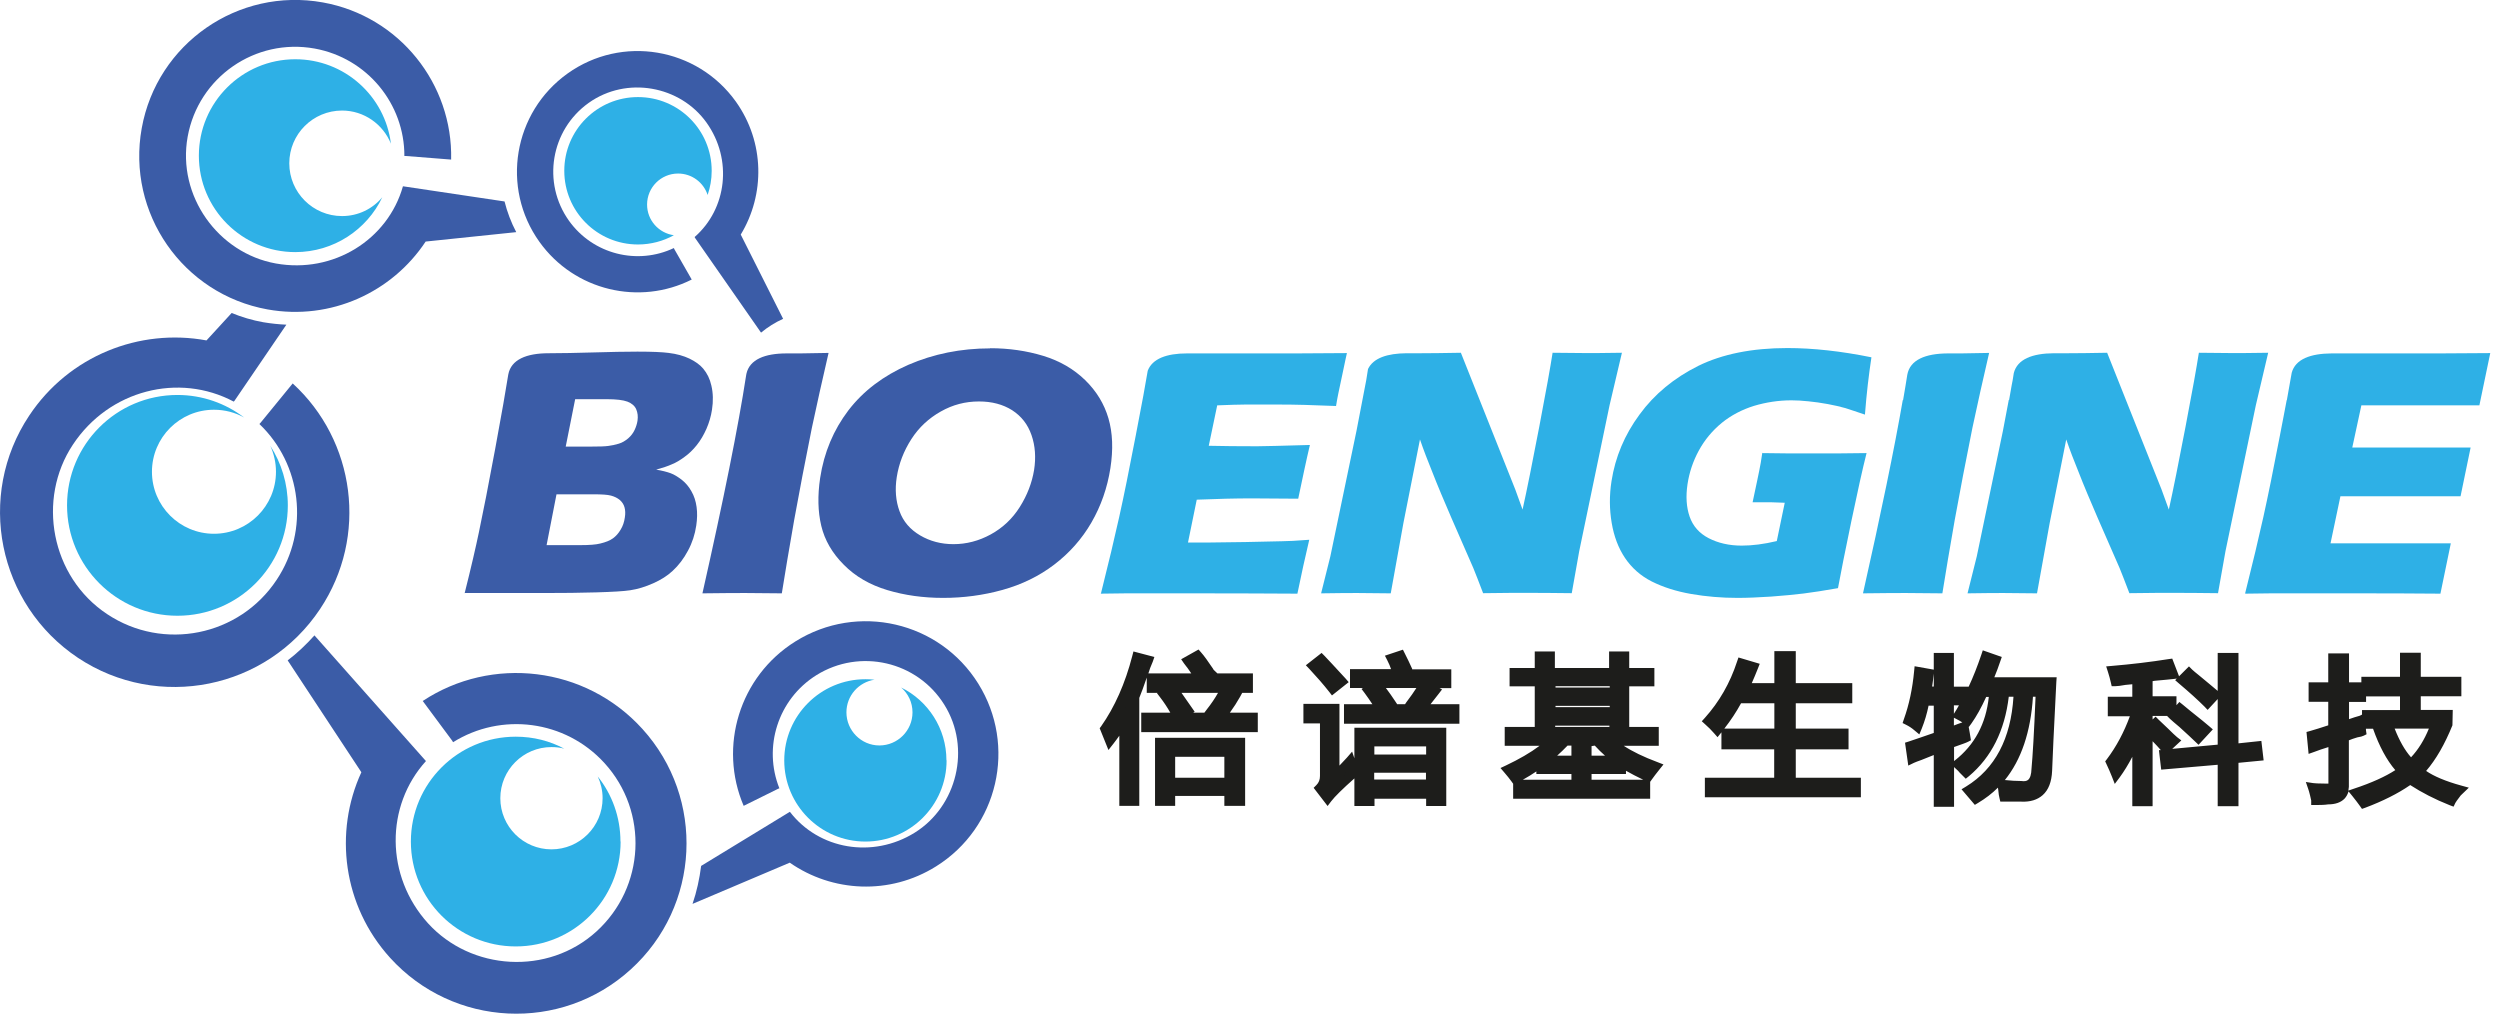<?xml version="1.0" encoding="UTF-8"?> <svg xmlns="http://www.w3.org/2000/svg" width="154" height="63" viewBox="0 0 154 63" fill="none"> <g clip-path="url(#clip0_408_2454)"> <path fill-rule="evenodd" clip-rule="evenodd" d="M42.81 14.62L42.79 14.6C44.78 12.86 45.14 9.82 43.52 7.55C41.9 5.28 38.6 4.67 36.26 6.34C33.92 8.01 33.38 11.26 35.05 13.6C36.54 15.68 39.28 16.34 41.51 15.28C41.52 15.3 41.53 15.33 41.54 15.35L42.61 17.22C39.4 18.84 35.39 17.92 33.23 14.9C30.84 11.56 31.62 6.92 34.96 4.53C38.3 2.14 42.94 2.92 45.33 6.26C47.11 8.76 47.13 11.98 45.63 14.45L48.24 19.64C47.75 19.86 47.29 20.15 46.88 20.49L42.79 14.62H42.81Z" fill="#3B5CA7"></path> <path d="M121.2 36.55L121.77 34.27L123.38 26.54L123.74 24.64H123.76C123.82 24.3 123.87 24 123.92 23.73L123.98 23.42L124.05 22.98C124.27 22.12 125.2 21.77 126.51 21.76C126.77 21.76 127.05 21.76 127.34 21.76C127.94 21.76 128.76 21.75 129.8 21.73L133.15 30.15L133.6 31.39C133.87 30.18 134.21 28.47 134.63 26.28C135.05 24.09 135.32 22.57 135.45 21.73C136.34 21.74 137.05 21.75 137.59 21.75C137.84 21.75 138.54 21.75 139.72 21.73L138.96 24.96L137.09 33.95L136.63 36.54C135.69 36.53 134.81 36.52 133.99 36.52C133.31 36.52 132.37 36.52 131.17 36.54C130.9 35.83 130.7 35.32 130.57 35L129.22 31.91C128.78 30.89 128.37 29.93 128.01 29C127.77 28.41 127.52 27.77 127.28 27.07L126.26 32.22L125.48 36.55C124.59 36.54 123.91 36.53 123.44 36.53C123.04 36.53 122.29 36.53 121.2 36.55Z" fill="#2EB0E6"></path> <path d="M114.76 36.55C115.87 31.62 116.69 27.65 117.21 24.65H117.23C117.34 24 117.43 23.48 117.49 23.08C117.66 22.16 118.61 21.78 119.97 21.77C120.23 21.77 120.51 21.77 120.8 21.77C121.2 21.76 121.77 21.75 122.53 21.74C122.15 23.37 121.81 24.91 121.5 26.36C121.09 28.39 120.73 30.28 120.41 32.04C120.1 33.8 119.85 35.3 119.65 36.55L117.43 36.53C117 36.53 116.1 36.53 114.76 36.55Z" fill="#2EB0E6"></path> <path d="M108.54 27.91C109.53 27.93 110.47 27.93 111.37 27.93C112.9 27.93 114.11 27.93 114.98 27.91C114.73 28.9 114.42 30.3 114.04 32.12C113.66 33.94 113.39 35.31 113.22 36.23C112.37 36.38 111.66 36.49 111.1 36.56C110.55 36.63 109.88 36.69 109.1 36.75C108.32 36.8 107.64 36.83 107.04 36.83C106.05 36.83 105.1 36.75 104.18 36.59C103.26 36.43 102.45 36.17 101.75 35.82C101.06 35.47 100.51 34.98 100.1 34.37C99.69 33.76 99.42 33.04 99.28 32.21C99.14 31.38 99.13 30.52 99.27 29.63C99.5 28.16 100.07 26.79 101 25.53C101.92 24.27 103.13 23.28 104.61 22.54C106.09 21.81 107.93 21.44 110.1 21.44C111.68 21.44 113.41 21.63 115.28 22.01C115.12 23.07 114.98 24.24 114.88 25.54C114.39 25.37 113.98 25.24 113.68 25.14C113.37 25.05 113.01 24.97 112.59 24.89C112.17 24.81 111.77 24.76 111.39 24.72C111.01 24.68 110.66 24.66 110.36 24.66C109.56 24.66 108.79 24.78 108.05 25C107.31 25.23 106.64 25.58 106.06 26.05C105.48 26.53 105.01 27.09 104.65 27.75C104.29 28.41 104.06 29.1 103.95 29.83C103.84 30.58 103.88 31.24 104.08 31.82C104.28 32.4 104.67 32.85 105.25 33.15C105.83 33.45 106.51 33.61 107.29 33.61C107.94 33.61 108.65 33.52 109.45 33.33L109.94 30.97C109.47 30.95 109.2 30.94 109.11 30.94H107.96L108.24 29.62C108.27 29.48 108.31 29.26 108.37 28.99C108.43 28.72 108.49 28.35 108.56 27.88" fill="#2EB0E6"></path> <path d="M81.38 36.55L81.95 34.27L83.56 26.54L84.16 23.42L84.27 22.73C84.6 22.05 85.46 21.77 86.64 21.76C86.9 21.76 87.18 21.76 87.47 21.76C88.08 21.76 88.92 21.75 89.99 21.73L93.34 30.15L93.79 31.39C94.06 30.18 94.4 28.47 94.82 26.28C95.24 24.09 95.51 22.57 95.64 21.73C96.53 21.74 97.24 21.75 97.78 21.75C98.03 21.75 98.73 21.75 99.91 21.73L99.15 24.96L97.28 33.95L96.82 36.54C95.88 36.53 95 36.52 94.18 36.52C93.5 36.52 92.56 36.52 91.36 36.54C91.09 35.83 90.89 35.32 90.76 35L89.41 31.91C88.97 30.89 88.56 29.93 88.2 29C87.96 28.41 87.71 27.77 87.47 27.07L86.45 32.22L85.67 36.55C84.78 36.54 84.1 36.53 83.63 36.53C83.23 36.53 82.48 36.53 81.39 36.55" fill="#2EB0E6"></path> <path d="M67.82 36.55C68.29 34.68 68.66 33.12 68.94 31.86C69.22 30.6 69.56 28.93 69.96 26.84C70.34 24.9 70.58 23.56 70.7 22.84C70.98 22.09 71.88 21.77 73.11 21.77C73.37 21.77 73.65 21.77 73.94 21.77C74.9 21.77 75.94 21.77 77.05 21.77C79.28 21.77 81.26 21.77 82.97 21.75L82.89 22.11C82.87 22.2 82.8 22.51 82.69 23.06L82.44 24.24C82.39 24.49 82.34 24.75 82.3 25.01C80.91 24.95 79.75 24.92 78.8 24.92C77.76 24.92 77.05 24.92 76.69 24.92C76.33 24.92 75.75 24.94 74.98 24.97L74.46 27.46C75.31 27.48 76.3 27.49 77.44 27.49C77.84 27.49 78.92 27.46 80.69 27.41C80.47 28.33 80.24 29.44 79.97 30.72C78.72 30.71 77.76 30.7 77.09 30.7C76.09 30.7 74.97 30.73 73.72 30.78L73.18 33.42H74.43C74.8 33.42 75.57 33.41 76.72 33.39L78.97 33.34C79.3 33.34 79.87 33.31 80.65 33.25C80.4 34.32 80.15 35.43 79.92 36.57C78.16 36.56 76.23 36.55 74.12 36.55H69.34L67.8 36.57L67.82 36.55Z" fill="#2EB0E6"></path> <path d="M60.99 21.45C62.15 21.45 63.24 21.61 64.26 21.92C65.28 22.23 66.14 22.73 66.84 23.41C67.54 24.09 68.02 24.88 68.28 25.77C68.54 26.66 68.58 27.68 68.4 28.84C68.21 30.06 67.82 31.17 67.23 32.19C66.64 33.21 65.87 34.07 64.94 34.78C64.01 35.49 62.94 36.01 61.75 36.34C60.56 36.67 59.34 36.83 58.1 36.83C56.86 36.83 55.73 36.67 54.66 36.35C53.59 36.03 52.69 35.51 51.98 34.79C51.26 34.07 50.8 33.27 50.59 32.39C50.38 31.51 50.36 30.53 50.52 29.45C50.76 27.86 51.35 26.48 52.26 25.28C53.18 24.08 54.41 23.15 55.96 22.47C57.51 21.8 59.19 21.46 61 21.46M60.3 24.73C59.47 24.73 58.69 24.93 57.95 25.35C57.22 25.76 56.61 26.32 56.14 27.05C55.67 27.78 55.37 28.56 55.24 29.39C55.12 30.16 55.18 30.86 55.41 31.49C55.64 32.13 56.07 32.62 56.68 32.98C57.29 33.34 57.98 33.52 58.73 33.52C59.53 33.52 60.3 33.32 61.03 32.92C61.76 32.52 62.36 31.96 62.82 31.23C63.28 30.5 63.57 29.74 63.7 28.95C63.82 28.18 63.77 27.46 63.54 26.8C63.31 26.14 62.92 25.64 62.35 25.27C61.78 24.91 61.1 24.73 60.31 24.73" fill="#3B5CA7"></path> <path d="M43.27 36.55C44.58 30.74 45.48 26.27 45.96 23.13L45.98 23.02C46.18 22.14 47.12 21.77 48.45 21.77C48.71 21.77 48.99 21.77 49.28 21.77C49.68 21.76 50.26 21.75 51.04 21.74C50.66 23.37 50.32 24.91 50.01 26.36C49.6 28.39 49.24 30.28 48.92 32.04C48.61 33.8 48.36 35.3 48.16 36.55L45.94 36.53C45.51 36.53 44.61 36.53 43.27 36.55Z" fill="#3B5CA7"></path> <path d="M28.62 36.55C29.02 34.96 29.31 33.7 29.5 32.79C29.76 31.55 30.1 29.84 30.5 27.67C30.9 25.5 31.17 23.97 31.31 23.07C31.48 22.15 32.43 21.76 33.79 21.76C34.58 21.76 35.5 21.74 36.56 21.71C37.61 21.68 38.52 21.66 39.27 21.66C40.18 21.66 40.81 21.69 41.19 21.74C41.69 21.8 42.11 21.92 42.47 22.09C42.82 22.26 43.11 22.46 43.32 22.71C43.56 23 43.73 23.34 43.82 23.75C43.93 24.21 43.94 24.71 43.86 25.23C43.8 25.64 43.68 26.04 43.52 26.41C43.35 26.79 43.16 27.12 42.92 27.42C42.69 27.71 42.43 27.96 42.16 28.15C41.89 28.35 41.64 28.5 41.39 28.6C41.15 28.71 40.82 28.82 40.42 28.93C40.79 28.99 41.09 29.07 41.31 29.15C41.53 29.23 41.75 29.37 41.99 29.55C42.23 29.74 42.43 29.97 42.59 30.26C42.76 30.55 42.86 30.87 42.91 31.23C42.96 31.59 42.95 31.97 42.89 32.37C42.81 32.92 42.64 33.44 42.38 33.92C42.12 34.41 41.81 34.82 41.43 35.17C41.11 35.47 40.71 35.72 40.24 35.93C39.77 36.14 39.29 36.29 38.82 36.36C38.43 36.42 37.74 36.46 36.74 36.49C35.74 36.52 34.68 36.53 33.57 36.53H30.72H28.61L28.62 36.55ZM34.85 27.51H36.39C36.9 27.51 37.26 27.5 37.47 27.47C37.69 27.44 37.9 27.4 38.12 27.33C38.33 27.27 38.52 27.15 38.7 27C38.87 26.85 39 26.68 39.09 26.49C39.18 26.3 39.24 26.11 39.27 25.92C39.31 25.65 39.28 25.42 39.19 25.21C39.1 25 38.91 24.84 38.65 24.74C38.38 24.64 37.96 24.59 37.38 24.59H35.43L34.85 27.5V27.51ZM33.67 33.58H35.75C36.3 33.58 36.71 33.55 36.98 33.48C37.31 33.4 37.57 33.3 37.76 33.16C37.94 33.03 38.1 32.85 38.23 32.63C38.37 32.4 38.45 32.16 38.49 31.88C38.53 31.64 38.52 31.43 38.47 31.25C38.42 31.07 38.32 30.92 38.18 30.8C38.04 30.68 37.86 30.59 37.64 30.53C37.42 30.47 37.06 30.45 36.57 30.45H34.28L33.67 33.58Z" fill="#3B5CA7"></path> <path fill-rule="evenodd" clip-rule="evenodd" d="M14.42 24.71L14.4 24.74C11.02 22.94 6.72 24.02 4.49 27.39C2.26 30.75 3.13 35.53 6.6 37.83C10.06 40.13 14.74 39.19 17.04 35.72C19.09 32.64 18.57 28.59 15.98 26.12C16.01 26.09 16.03 26.06 16.06 26.03L18.03 23.62C21.88 27.14 22.7 33.03 19.72 37.51C16.43 42.46 9.75 43.81 4.8 40.52C-0.14 37.22 -1.49 30.54 1.8 25.6C4.26 21.9 8.61 20.21 12.72 20.97L14.27 19.28C14.88 19.53 15.54 19.73 16.22 19.85C16.7 19.93 17.17 19.98 17.64 20L14.43 24.71H14.42Z" fill="#3B5CA7"></path> <path fill-rule="evenodd" clip-rule="evenodd" d="M23.55 12.15C22.6 14.15 20.55 15.53 18.19 15.53C14.91 15.53 12.25 12.87 12.25 9.59C12.25 6.31 14.91 3.65 18.19 3.65C21.22 3.65 23.72 5.92 24.08 8.85C23.6 7.66 22.43 6.81 21.07 6.81C19.28 6.81 17.82 8.26 17.82 10.06C17.82 11.86 19.28 13.31 21.07 13.31C22.07 13.31 22.96 12.86 23.55 12.15Z" fill="#2EB0E6"></path> <path fill-rule="evenodd" clip-rule="evenodd" d="M26.21 46.85L26.24 46.88C23.73 49.65 23.73 53.97 26.37 56.88C29.02 59.79 33.74 60.11 36.74 57.38C39.74 54.65 39.97 50.01 37.24 47.01C34.81 44.34 30.87 43.87 27.91 45.72C27.89 45.69 27.87 45.66 27.85 45.62L26.04 43.18C30.28 40.38 36.05 41.02 39.57 44.9C43.46 49.19 43.14 55.83 38.85 59.72C34.56 63.62 27.92 63.29 24.03 59C21.12 55.79 20.56 51.27 22.26 47.57L17.72 40.68C18.31 40.23 18.86 39.71 19.37 39.14L26.21 46.85Z" fill="#3B5CA7"></path> <path fill-rule="evenodd" clip-rule="evenodd" d="M48.63 50.02L48.66 50.01C50.43 52.32 53.75 52.91 56.35 51.29C58.95 49.67 59.84 46.08 58.17 43.41C56.5 40.73 52.97 39.92 50.29 41.59C47.91 43.08 47 46.04 48.01 48.56C47.98 48.57 47.96 48.58 47.93 48.59L45.81 49.64C44.25 46 45.54 41.67 49 39.51C52.83 37.12 57.87 38.28 60.26 42.11C62.65 45.94 61.49 50.98 57.66 53.37C54.8 55.16 51.26 54.96 48.65 53.14L42.66 55.68C42.92 54.92 43.09 54.13 43.19 53.34L48.65 50.01L48.63 50.02Z" fill="#3B5CA7"></path> <path fill-rule="evenodd" clip-rule="evenodd" d="M24.86 11.48H24.82C23.89 14.77 20.53 16.87 16.99 16.23C13.44 15.59 10.9 12.07 11.56 8.42C12.22 4.76 15.72 2.33 19.38 2.99C22.63 3.58 24.92 6.41 24.91 9.61C24.94 9.61 24.98 9.61 25.01 9.61L27.79 9.83C27.9 5.18 24.61 1 19.89 0.15C14.67 -0.79 9.67 2.68 8.73 7.9C7.79 13.12 11.26 18.12 16.48 19.06C20.38 19.76 24.16 18 26.22 14.88L31.8 14.3C31.48 13.69 31.24 13.05 31.08 12.41L24.86 11.48Z" fill="#3B5CA7"></path> <path fill-rule="evenodd" clip-rule="evenodd" d="M17.73 31.13C17.73 34.89 14.68 37.93 10.93 37.93C7.18 37.93 4.13 34.88 4.13 31.13C4.13 27.38 7.17 24.33 10.93 24.33C12.47 24.33 13.9 24.85 15.04 25.72C14.49 25.41 13.85 25.24 13.18 25.24C11.07 25.24 9.36 26.95 9.36 29.06C9.36 31.17 11.07 32.88 13.18 32.88C15.29 32.88 17 31.17 17 29.06C17 28.49 16.87 27.95 16.65 27.46C17.33 28.52 17.73 29.78 17.73 31.14" fill="#2EB0E6"></path> <path fill-rule="evenodd" clip-rule="evenodd" d="M43.84 10.53C43.84 11.05 43.75 11.54 43.59 12.01C43.34 11.24 42.62 10.69 41.77 10.69C40.71 10.69 39.86 11.55 39.86 12.6C39.86 13.57 40.58 14.36 41.51 14.49C40.86 14.85 40.1 15.06 39.3 15.06C36.79 15.06 34.76 13.03 34.76 10.52C34.76 8.01 36.79 5.98 39.3 5.98C41.81 5.98 43.84 8.01 43.84 10.52" fill="#2EB0E6"></path> <path fill-rule="evenodd" clip-rule="evenodd" d="M58.31 46.84C58.31 49.6 56.07 51.84 53.31 51.84C50.55 51.84 48.31 49.6 48.31 46.84C48.31 44.08 50.55 41.84 53.31 41.84C53.5 41.84 53.69 41.85 53.87 41.87C52.89 42.02 52.14 42.86 52.14 43.88C52.14 45 53.05 45.92 54.17 45.92C55.29 45.92 56.21 45.01 56.21 43.88C56.21 43.27 55.94 42.72 55.51 42.35C57.16 43.16 58.3 44.87 58.3 46.83" fill="#2EB0E6"></path> <path d="M138.3 36.55C138.77 34.68 139.14 33.12 139.42 31.86C139.7 30.6 140.04 28.93 140.44 26.84C140.61 25.99 140.74 25.26 140.86 24.65H140.87C140.93 24.29 140.99 23.97 141.04 23.69C141.09 23.41 141.13 23.17 141.17 22.96C141.4 22.12 142.33 21.78 143.62 21.77C143.88 21.77 144.16 21.77 144.45 21.77C145.4 21.77 146.43 21.77 147.54 21.77C149.75 21.77 151.7 21.77 153.4 21.75L152.73 24.97H145.46L144.9 27.57H152.19L151.57 30.57H144.17L143.56 33.47H150.97L150.33 36.57C148.6 36.55 146.7 36.55 144.64 36.55H139.86L138.32 36.57L138.3 36.55Z" fill="#2EB0E6"></path> <path d="M71.43 45.75H76.42V49.38H75.7V48.77H72.11V49.38H71.43V45.75ZM68.06 44.92C68.92 43.71 69.57 42.23 70.03 40.49L70.75 40.68C70.72 40.76 70.67 40.88 70.6 41.06C70.32 41.92 70.09 42.55 69.92 42.95V49.38H69.24V44.35C69.24 44.35 69.16 44.48 69.09 44.58C68.92 44.93 68.68 45.3 68.37 45.68C68.27 45.43 68.17 45.18 68.07 44.92M72.12 48.21H75.71V46.36H72.12V48.21ZM74.58 43.9L75.11 44.2H70.61V44.84H77.23V44.2H75.22C75.6 43.72 75.91 43.25 76.17 42.8L75.49 42.46C75.26 42.94 74.96 43.42 74.58 43.9ZM73.18 40.72L73.78 40.38C73.96 40.58 74.2 40.91 74.5 41.36C74.53 41.41 74.55 41.45 74.58 41.47L74.01 41.77H76.92V42.41H70.94V41.77H73.89C73.79 41.59 73.63 41.34 73.4 41.01C73.3 40.88 73.22 40.78 73.17 40.71M71.7 42.79L72.27 42.45C72.6 42.88 72.91 43.32 73.22 43.77L72.58 44.19C72.35 43.71 72.06 43.24 71.71 42.79M83.71 45.1H88.82V49.37H88.14V48.92H84.4V49.37H83.72V45.1H83.71ZM84.28 42.53L84.85 42.19C85.18 42.59 85.45 42.97 85.68 43.33L85.11 43.67H86.7C86.72 43.62 86.78 43.54 86.85 43.44C87.25 42.91 87.53 42.49 87.68 42.19L88.4 42.57C88.1 42.97 87.8 43.34 87.49 43.67H89.61V44.31H83.07V43.67H85.04C84.84 43.32 84.58 42.94 84.28 42.53ZM83.18 46.84C83 47.04 82.69 47.37 82.23 47.82V43.62H80.57V44.26H81.59V47.78C81.59 48.08 81.49 48.33 81.29 48.54L81.78 49.18C82.03 48.85 82.57 48.32 83.41 47.59C83.38 47.51 83.35 47.39 83.3 47.21C83.25 47.04 83.21 46.91 83.19 46.83M85.72 40.55L86.29 40.36C86.44 40.66 86.59 40.98 86.74 41.31L86.25 41.5H89.12V42.11H83.45V41.5H86.1C86.1 41.5 86.05 41.39 86.02 41.31C85.97 41.11 85.87 40.86 85.72 40.55ZM84.4 48.31H88.14V47.33H84.4V48.31ZM84.4 46.76H88.14V45.7H84.4V46.76ZM81.37 40.6C81.47 40.7 81.62 40.87 81.82 41.09C82.22 41.52 82.5 41.82 82.65 42L82.08 42.45C81.7 41.97 81.29 41.49 80.83 41.01L81.36 40.59L81.37 40.6ZM92.99 45.06H94.84V42H93.29V41.43H94.84V40.41H95.52V41.43H99.42V40.41H100.1V41.43H101.65V42H100.1V45.06H101.92V45.67H99.23C99.81 46.22 100.74 46.74 102.03 47.22C101.83 47.47 101.67 47.69 101.54 47.86C100.93 47.58 100.39 47.29 99.91 46.99V47.41H97.79V48.32H101.38V48.92H93.51V48.32H97.1V47.41H94.94V46.99C94.46 47.34 93.93 47.67 93.35 47.97C93.22 47.79 93.07 47.61 92.9 47.4C94.04 46.87 94.94 46.29 95.62 45.66H92.97V45.05L92.99 45.06ZM97.11 45.97H97.79V46.84H99.72C99.24 46.51 98.8 46.12 98.4 45.67H96.47C96.04 46.12 95.6 46.52 95.14 46.84H97.11V45.97ZM95.52 45.06H99.42V44.42H95.52V45.06ZM95.52 43.85H99.42V43.21H95.52V43.85ZM95.52 42.64H99.42V42H95.52V42.64ZM107.29 40.86L108.05 41.08C107.87 41.54 107.68 41.96 107.48 42.37H109.6V40.4H110.36V42.37H113.84V43.05H110.36V45.17H113.61V45.89H110.36V48.2H114.37V48.84H105.33V48.2H109.6V45.89H106.35V45.17H109.6V43.05H107.1C106.75 43.7 106.32 44.35 105.81 44.98C105.63 44.78 105.45 44.59 105.24 44.41C106.15 43.4 106.83 42.21 107.28 40.85M120.64 44.03C121.27 43.02 121.82 41.81 122.3 40.4L122.94 40.63C122.79 41.08 122.61 41.54 122.41 41.99H126.38C126.23 44.94 126.14 46.77 126.11 47.47C126.06 48.61 125.52 49.15 124.48 49.1H123.42C123.39 49 123.37 48.83 123.35 48.61C123.32 48.46 123.3 48.36 123.27 48.31C123.72 48.36 124.13 48.39 124.48 48.39C125.06 48.47 125.36 48.13 125.39 47.37C125.47 46.61 125.55 45.04 125.65 42.64H124.93C124.78 45.84 123.69 48.04 121.68 49.22C121.53 49.04 121.38 48.87 121.23 48.69C123.17 47.51 124.19 45.49 124.29 42.64H123.46C123.26 44.78 122.47 46.43 121.08 47.6C121.03 47.55 120.97 47.49 120.89 47.41C120.84 47.33 120.73 47.22 120.55 47.07C121.91 46.01 122.66 44.54 122.78 42.65H122.14C121.81 43.38 121.5 43.96 121.19 44.39C121.04 44.29 120.85 44.18 120.62 44.05M119.37 40.5V42.58H118.65C118.73 42.23 118.78 41.86 118.8 41.48L118.15 41.37C118.05 42.48 117.84 43.49 117.51 44.4C117.71 44.5 117.9 44.63 118.08 44.78C118.28 44.28 118.43 43.75 118.53 43.19H119.36V45.34C119.11 45.44 118.75 45.57 118.3 45.72C118 45.82 117.77 45.9 117.62 45.95L117.73 46.74C117.83 46.69 118 46.63 118.22 46.55C118.72 46.35 119.1 46.2 119.36 46.1V49.43H120.04V45.84C120.42 45.71 120.67 45.63 120.8 45.57C120.93 45.52 121.01 45.48 121.07 45.46C121.04 45.28 121.01 45.06 120.96 44.78C120.66 44.88 120.35 44.99 120.05 45.12V43.19H120.96V42.58H120.05V40.5H119.37ZM130.09 43.19H131.6V41.83C131.45 41.86 131.21 41.88 130.88 41.91C130.6 41.96 130.4 41.99 130.28 41.99C130.23 41.76 130.17 41.54 130.09 41.31C131.3 41.21 132.47 41.07 133.61 40.89L133.88 41.57C133.65 41.6 133.28 41.63 132.74 41.68C132.54 41.71 132.39 41.73 132.29 41.76V43.2H133.76V43.84H132.29V44.97L132.74 44.56C132.87 44.69 133.07 44.87 133.35 45.13C133.6 45.38 133.79 45.56 133.92 45.66L133.39 46.15C133.09 45.8 132.72 45.43 132.29 45.05V49.4H131.61V45.31C131.23 46.29 130.8 47.1 130.32 47.73C130.22 47.48 130.11 47.21 129.98 46.94C130.66 46.03 131.19 45 131.57 43.84H130.1V43.2L130.09 43.19ZM136.86 40.5V46.14L133.27 46.48L133.35 47.12L136.87 46.82V49.39H137.59V46.74L139.1 46.59L139.02 45.95L137.58 46.1V40.5H136.86ZM134.36 41.9L134.81 41.44C134.89 41.52 135.04 41.64 135.26 41.82C135.84 42.3 136.23 42.63 136.43 42.8L135.94 43.33C135.54 42.93 135.01 42.45 134.35 41.89M133.82 44.08C133.92 44.18 134.11 44.34 134.39 44.57C134.87 45 135.2 45.3 135.37 45.48L135.86 44.95C135.68 44.8 135.34 44.52 134.84 44.12C134.56 43.89 134.36 43.73 134.23 43.63L133.81 44.08H133.82ZM145.75 44.61V44.01H148.09V42.61H145.71V41.97H148.09V40.5H148.81V41.97H151.31V42.61H148.81V44.01H150.78V44.58C150.27 45.84 149.68 46.82 149 47.53C149.5 47.96 150.34 48.34 151.5 48.66C151.47 48.68 151.42 48.74 151.35 48.81C151.15 49.06 151.02 49.24 150.97 49.34C150.01 48.96 149.17 48.52 148.44 48.01C147.68 48.57 146.72 49.06 145.56 49.49C145.43 49.31 145.27 49.1 145.07 48.85C146.36 48.42 147.31 47.97 147.94 47.49C147.31 46.86 146.78 45.9 146.35 44.62H145.75V44.61ZM142.35 45.29L142.42 46.05C142.77 45.93 143.19 45.79 143.67 45.63V48.13C143.69 48.43 143.56 48.57 143.25 48.55C142.85 48.55 142.57 48.54 142.42 48.51C142.45 48.59 142.48 48.72 142.53 48.92C142.58 49.12 142.61 49.25 142.61 49.3C142.91 49.3 143.16 49.29 143.37 49.26C144.1 49.26 144.44 48.91 144.39 48.2V45.4C144.57 45.32 144.82 45.24 145.15 45.13C145.3 45.1 145.4 45.08 145.45 45.05C145.43 44.87 145.41 44.63 145.41 44.33C145.08 44.43 144.74 44.54 144.39 44.67V42.93H145.45V42.29H144.39V40.51H143.67V42.29H142.46V42.93H143.67V44.86C143.14 45.03 142.7 45.17 142.35 45.27M149.99 44.59H147.08C147.46 45.67 147.92 46.49 148.48 47.05C149.14 46.42 149.64 45.6 149.99 44.59Z" fill="#1D1D1B"></path> <path d="M145.5 49.83L145.38 49.66C145.26 49.49 145.1 49.28 144.9 49.03L144.67 48.75C144.62 48.92 144.54 49.07 144.43 49.19C144.2 49.43 143.86 49.55 143.41 49.55C143.23 49.58 142.97 49.59 142.65 49.59H142.37V49.31C142.37 49.31 142.34 49.16 142.3 49C142.25 48.81 142.22 48.68 142.19 48.61L142.04 48.17L142.5 48.24C142.59 48.25 142.81 48.27 143.29 48.27C143.38 48.27 143.42 48.27 143.43 48.27C143.43 48.27 143.43 48.23 143.43 48.16V46.02C143.1 46.12 142.81 46.22 142.55 46.32L142.21 46.44L142.08 45.09L142.3 45.03C142.6 44.94 142.98 44.83 143.42 44.68V43.23H142.21V42.03H143.42V40.25H144.7V42.03H145.46V41.69H147.84V40.21H149.12V41.69H151.62V42.89H149.12V43.73H151.09L151.07 44.68C150.6 45.84 150.06 46.78 149.45 47.49C149.93 47.82 150.66 48.13 151.61 48.39L152.08 48.52L151.58 49C151.36 49.28 151.28 49.41 151.25 49.46L151.14 49.69L150.9 49.6C149.99 49.24 149.18 48.82 148.47 48.36C147.72 48.88 146.78 49.35 145.69 49.76L145.49 49.83H145.5ZM145.57 48.99C145.62 49.05 145.66 49.1 145.7 49.16C146.74 48.76 147.62 48.3 148.31 47.8L148.47 47.68L148.63 47.79C149.28 48.24 150.04 48.65 150.89 49C150.93 48.95 150.97 48.88 151.03 48.81C150.04 48.5 149.33 48.15 148.85 47.75L148.62 47.56L148.83 47.34C149.47 46.67 150.05 45.73 150.53 44.53V44.29H148.56V42.33H151.06V42.25H148.56V40.77H148.4V42.25H146.02V42.33H148.4V44.29H146.05V44.34H146.58L146.65 44.53C147.06 45.77 147.58 46.7 148.17 47.29L148.4 47.52L148.14 47.71C147.54 48.16 146.7 48.58 145.56 48.99M142.83 48.82C142.83 48.82 142.83 48.84 142.83 48.86C142.85 48.92 142.86 48.98 142.87 49.02C143.06 49.02 143.22 49 143.35 48.99C143.68 48.99 143.88 48.92 143.99 48.8C144.1 48.68 144.14 48.49 144.13 48.22V45.22L144.3 45.15C144.48 45.07 144.75 44.98 145.08 44.87C145.11 44.87 145.14 44.86 145.16 44.86C145.16 44.82 145.16 44.77 145.16 44.73C144.95 44.8 144.73 44.87 144.51 44.95L144.13 45.09V42.67H145.19V42.59H144.13V40.81H143.97V42.59H142.76V42.67H143.97V45.08L143.78 45.14C143.35 45.28 142.98 45.4 142.67 45.49L142.69 45.66C142.96 45.57 143.27 45.47 143.61 45.36L143.97 45.25V48.13C143.99 48.34 143.93 48.53 143.8 48.66C143.67 48.79 143.48 48.85 143.25 48.82C143.07 48.82 142.94 48.82 142.82 48.82M144.69 45.6V48.21C144.7 48.39 144.69 48.55 144.66 48.7L145.01 48.58C146.1 48.22 146.95 47.83 147.55 47.44C147.02 46.82 146.56 45.97 146.18 44.89H145.74C145.74 44.89 145.74 44.99 145.75 45.03L145.78 45.23L145.6 45.32C145.52 45.36 145.41 45.39 145.22 45.42C145.02 45.48 144.84 45.54 144.7 45.6M144.7 43.23V44.3C144.92 44.22 145.14 44.15 145.36 44.09L145.5 44.02V43.74H147.84V42.9H145.75V43.24H144.69L144.7 43.23ZM120.36 49.7H119.12V46.51L118.37 46.81C118.14 46.89 117.99 46.95 117.9 46.99L117.55 47.16L117.35 45.75L117.57 45.68C117.72 45.63 117.94 45.55 118.25 45.45C118.6 45.33 118.89 45.23 119.12 45.15V43.47H118.8C118.7 43.96 118.56 44.43 118.38 44.88L118.23 45.24L117.93 44.99C117.77 44.85 117.6 44.74 117.42 44.65L117.2 44.54L117.28 44.3C117.6 43.41 117.81 42.42 117.91 41.34L117.94 41.04L119.12 41.25V40.22H120.36V42.3H121.27C121.55 41.7 121.81 41.04 122.05 40.33L122.14 40.06L123.31 40.47L123.22 40.73C123.11 41.07 122.98 41.4 122.85 41.72H126.69L126.67 42.01C126.52 45.01 126.43 46.8 126.41 47.49C126.38 48.16 126.19 48.66 125.83 48.98C125.5 49.27 125.06 49.41 124.49 49.38H123.22L123.17 49.17C123.14 49.06 123.11 48.89 123.09 48.64C123.09 48.59 123.07 48.55 123.07 48.52C122.71 48.88 122.3 49.19 121.85 49.46L121.65 49.58L120.83 48.62L121.11 48.45C122.89 47.36 123.87 45.5 124.03 42.92H123.74C123.49 45.01 122.67 46.65 121.29 47.81L121.09 47.97L120.72 47.6C120.67 47.54 120.61 47.46 120.4 47.28L120.37 47.25V49.69L120.36 49.7ZM119.68 49.14H119.8V45.62L119.99 45.56C120.36 45.44 120.61 45.35 120.74 45.3C120.76 45.3 120.78 45.28 120.8 45.28C120.8 45.24 120.78 45.19 120.78 45.14C120.59 45.21 120.39 45.29 120.2 45.37L119.81 45.53V42.9H120.72V42.85H119.81V40.77H119.69V42.85H118.35L118.42 42.51C118.47 42.25 118.52 41.98 118.54 41.7L118.44 41.68C118.34 42.6 118.15 43.46 117.89 44.25C117.92 44.27 117.95 44.29 117.98 44.31C118.11 43.93 118.22 43.53 118.29 43.12L118.33 42.89H119.68V45.51L119.5 45.58C119.24 45.68 118.89 45.81 118.43 45.96C118.25 46.02 118.1 46.07 117.97 46.11L118 46.32C118.05 46.3 118.11 46.28 118.18 46.26L119.68 45.66V49.12V49.14ZM121.67 48.76L121.76 48.86C123.56 47.7 124.54 45.61 124.68 42.63V42.36H125.97V42.65C125.86 45.03 125.77 46.63 125.69 47.4C125.68 47.9 125.54 48.25 125.29 48.47C125.08 48.65 124.81 48.72 124.47 48.67C124.25 48.67 123.96 48.66 123.65 48.63C123.65 48.71 123.67 48.77 123.68 48.83H124.51C124.95 48.84 125.25 48.76 125.46 48.57C125.7 48.35 125.83 47.98 125.85 47.47C125.87 46.8 125.95 45.1 126.1 42.28H121.99L122.17 41.89C122.33 41.54 122.47 41.18 122.6 40.81L122.48 40.77C122.06 41.97 121.57 43.04 121.03 43.94C121.06 43.96 121.1 43.98 121.13 44C121.37 43.62 121.63 43.12 121.9 42.53L121.97 42.36H123.09L123.07 42.66C122.95 44.5 122.25 45.99 120.99 47.08C121.04 47.14 121.08 47.18 121.11 47.21C122.31 46.11 123.02 44.57 123.2 42.61L123.22 42.36H124.6V42.65C124.49 45.45 123.51 47.5 121.67 48.75M123.49 48.05C123.87 48.09 124.21 48.11 124.51 48.11C124.72 48.14 124.85 48.11 124.93 48.04C125.06 47.93 125.13 47.7 125.14 47.36C125.21 46.62 125.3 45.13 125.39 42.92H125.23C125.09 45.09 124.51 46.8 123.5 48.05M120.37 46.02V46.88L120.41 46.85C121.63 45.9 122.34 44.58 122.51 42.93H122.35C122.04 43.61 121.74 44.14 121.45 44.55L121.29 44.77H121.27C121.32 45.02 121.35 45.24 121.38 45.41L121.41 45.6L121.24 45.69C121.18 45.72 121.09 45.76 120.95 45.81C120.84 45.85 120.65 45.92 120.36 46.02M120.36 44.2V44.69C120.53 44.62 120.71 44.56 120.88 44.5C120.77 44.43 120.65 44.36 120.51 44.29L120.36 44.21V44.2ZM120.36 43.45V43.97L120.41 43.89C120.5 43.75 120.59 43.6 120.67 43.45H120.36ZM119.02 42.29H119.12V41.38V41.49C119.09 41.77 119.06 42.03 119.02 42.29ZM132.59 49.66H131.35V46.62C131.1 47.1 130.84 47.52 130.57 47.89L130.27 48.29L130.09 47.83C129.99 47.58 129.88 47.32 129.75 47.05L129.68 46.9L129.78 46.77C130.37 45.99 130.84 45.1 131.2 44.12H129.84V42.92H131.35V42.15C131.23 42.16 131.09 42.17 130.93 42.19C130.65 42.24 130.44 42.27 130.3 42.27H130.08L130.03 42.05C129.98 41.83 129.92 41.61 129.85 41.39L129.74 41.05L130.09 41.02C131.28 40.92 132.46 40.78 133.59 40.6L133.81 40.57L134.23 41.66L134.84 41.05L135.04 41.25C135.11 41.32 135.26 41.44 135.47 41.61C136.02 42.06 136.39 42.38 136.61 42.56V40.22H137.89V45.79L139.3 45.64L139.44 46.84L137.89 46.99V49.66H136.61V47.11L133.13 47.41L132.99 46.21H133.11C132.96 46.03 132.78 45.85 132.6 45.66V49.65L132.59 49.66ZM131.91 49.1H132.03V43.54H133.5V43.46H132.03V41.52L132.24 41.47C132.35 41.44 132.51 41.42 132.72 41.39C133.03 41.36 133.29 41.33 133.5 41.31L133.45 41.18C132.49 41.33 131.49 41.45 130.48 41.53C130.49 41.57 130.51 41.62 130.52 41.67C130.61 41.66 130.73 41.64 130.86 41.62C131.2 41.59 131.43 41.57 131.58 41.54L131.9 41.49V43.46H130.39V43.54H131.97L131.85 43.91C131.85 43.91 131.83 43.96 131.83 43.98L131.9 43.79V49.11L131.91 49.1ZM137.17 49.1H137.33V46.48L138.81 46.33V46.24L137.33 46.4V40.77H137.17V46.38L133.61 46.72V46.81L137.17 46.5V49.1ZM130.33 46.95C130.36 47.01 130.38 47.07 130.41 47.13C130.76 46.59 131.08 45.94 131.37 45.18L131.46 44.96C131.15 45.68 130.77 46.34 130.33 46.94M132.78 44.14L132.97 44.33C133.09 44.45 133.29 44.64 133.56 44.89C133.81 45.14 133.99 45.31 134.11 45.41L134.37 45.61L133.81 46.13L136.61 45.87V43.06L135.99 43.73L135.79 43.52C135.39 43.12 134.86 42.64 134.22 42.1L133.99 41.9L134.09 41.8L133.94 41.82C133.71 41.85 133.33 41.88 132.8 41.93C132.73 41.93 132.66 41.95 132.6 41.96V42.89H134.07V43.44L134.25 43.24L134.45 43.4C134.55 43.48 134.71 43.61 134.91 43.78L135.06 43.9C135.56 44.3 135.91 44.58 136.09 44.74L136.31 44.93L135.43 45.88L135.22 45.68C135.05 45.51 134.72 45.21 134.25 44.78C133.97 44.55 133.78 44.38 133.67 44.28L133.49 44.1H132.6V44.32L132.78 44.15V44.14ZM132.69 44.98C132.97 45.23 133.21 45.48 133.43 45.72L133.52 45.63C133.42 45.54 133.31 45.43 133.17 45.29C133.01 45.14 132.87 45.02 132.76 44.91L132.69 44.98ZM134.26 44.06C134.35 44.14 134.47 44.24 134.61 44.35C134.95 44.65 135.22 44.9 135.41 45.07L135.51 44.97C135.32 44.82 135.06 44.6 134.72 44.33L134.57 44.21C134.47 44.13 134.39 44.06 134.32 44L134.27 44.05L134.26 44.06ZM134.81 41.87C135.26 42.26 135.65 42.61 135.98 42.92L136.08 42.81C135.86 42.62 135.54 42.36 135.13 42.02C135.03 41.94 134.94 41.87 134.87 41.81L134.81 41.86V41.87ZM89.09 49.65H87.85V49.2H84.67V49.65H83.43V47.95C82.71 48.59 82.23 49.06 82 49.36L81.78 49.65L80.92 48.53L81.09 48.36C81.24 48.21 81.31 48.03 81.31 47.8V44.56H80.29V43.36H82.51V47.16C82.71 46.95 82.86 46.79 82.97 46.67L83.29 46.3L83.43 46.71V44.83H89.09V49.66V49.65ZM88.41 49.09H88.53V45.37H83.98V49.09H84.1V48.64H88.4V49.09H88.41ZM81.64 48.54L81.79 48.73C82.07 48.42 82.5 48.01 83.09 47.5C83.08 47.46 83.07 47.43 83.05 47.38C82.88 47.55 82.68 47.76 82.43 48.01L81.95 48.49V43.9H80.84V43.98H81.86V47.78C81.86 48.06 81.78 48.32 81.63 48.54M76.7 49.64H75.42V49.03H72.39V49.64H71.15V45.45H76.7V49.64ZM75.98 49.08H76.14V46.01H71.71V49.08H71.83V48.47H75.98V49.08ZM70.19 49.64H68.95V45.32C68.84 45.48 68.71 45.65 68.58 45.82L68.28 46.2L67.74 44.86L67.83 44.74C68.66 43.56 69.31 42.11 69.75 40.4L69.82 40.13L71.11 40.47L71.01 40.76C70.98 40.84 70.93 40.97 70.85 41.15C70.81 41.26 70.78 41.37 70.74 41.48H73.38C73.32 41.38 73.24 41.28 73.16 41.16C73.06 41.04 72.99 40.93 72.93 40.86L72.76 40.61L73.83 40.01L73.98 40.18C74.17 40.39 74.41 40.73 74.72 41.19L74.76 41.26L74.99 41.48H77.18V42.68H76.52L76.39 42.92C76.21 43.24 76 43.57 75.76 43.9H77.48V45.1H70.3V43.9H72.09C71.91 43.58 71.7 43.26 71.46 42.95L71.27 42.7L71.3 42.68H70.64V41.74C70.46 42.26 70.31 42.68 70.18 42.99V49.64H70.19ZM69.51 49.08H69.63L69.65 42.82C69.82 42.42 70.05 41.8 70.32 40.95C70.33 40.91 70.35 40.88 70.36 40.85L70.21 40.81C69.77 42.4 69.15 43.79 68.36 44.93L68.42 45.08C68.58 44.86 68.71 44.64 68.81 44.42C68.9 44.29 68.94 44.23 68.97 44.19L69.5 43.22V49.08H69.51ZM72.51 44.54H76.93V44.46H72.64L72.51 44.54ZM70.87 44.54H72.42L72.38 44.46H70.87V44.54ZM73.5 43.9H74.19L74.34 43.7C74.61 43.36 74.84 43.02 75.03 42.68H72.78C73 42.99 73.22 43.3 73.43 43.61L73.59 43.84L73.5 43.9ZM74.98 43.79L75.1 43.86C75.35 43.54 75.57 43.21 75.76 42.9L75.59 42.82C75.42 43.14 75.21 43.47 74.97 43.8M72.09 42.87C72.3 43.17 72.5 43.48 72.66 43.78L72.8 43.69C72.6 43.4 72.39 43.11 72.17 42.82L72.09 42.87ZM75.45 42.13H76.62V42.05H71.2V42.13H72.23L72.32 42.08L72.36 42.13H75.31L75.34 42.07L75.46 42.13H75.45ZM73.57 40.8C73.57 40.8 73.59 40.83 73.6 40.84C73.77 41.08 73.9 41.28 74 41.44L74.15 41.36C73.98 41.11 73.82 40.89 73.69 40.73L73.57 40.8ZM101.64 49.2H93.21V48.28L93.11 48.14C92.99 47.97 92.84 47.79 92.67 47.59L92.43 47.31L92.77 47.15C93.57 46.77 94.27 46.37 94.84 45.94H92.69V44.78H94.54V42.28H92.99V41.15H94.54V40.13H95.78V41.15H99.12V40.13H100.36V41.15H101.91V42.28H100.36V44.78H102.18V45.94H100.02C100.55 46.29 101.25 46.63 102.11 46.95L102.47 47.09L102.23 47.39C102.03 47.64 101.87 47.85 101.75 48.02L101.65 48.16V49.2H101.64ZM93.77 48.64H101.08V48.59H97.49V47.12V46.25H97.37V47.12V48.59H93.78V48.64H93.77ZM98.04 48.03H101.22C100.85 47.85 100.49 47.67 100.16 47.48V47.68H98.04V48.03ZM93.81 48.03H96.8V47.68H94.64V47.52C94.37 47.7 94.1 47.87 93.81 48.03ZM93.32 47.5C93.32 47.5 93.38 47.57 93.41 47.61C93.7 47.45 93.98 47.29 94.24 47.12L94.94 46.61C95.37 46.3 95.81 45.92 96.23 45.47L96.31 45.39L95.79 45.87C95.16 46.45 94.33 47 93.32 47.5ZM100.31 46.92C100.65 47.12 101.02 47.32 101.41 47.5C101.45 47.45 101.49 47.39 101.54 47.33C100.39 46.87 99.56 46.39 99 45.85L98.5 45.37H101.6V45.32H99.78V41.7V40.68H99.66V41.7H95.21V40.68H95.09V41.7V45.32H93.24V45.37H98.49L98.57 45.46C98.96 45.9 99.39 46.28 99.84 46.59L100.31 46.91V46.92ZM98.04 46.55H98.87C98.65 46.36 98.44 46.15 98.24 45.93L98.04 45.96V46.55ZM95.91 46.55H96.8V45.93H96.56C96.35 46.15 96.13 46.36 95.92 46.55M114.62 49.11H105.02V47.91H109.29V46.16H106.04V45.11C106.04 45.11 106.02 45.14 106.01 45.15L105.8 45.41L105.58 45.16C105.42 44.98 105.24 44.79 105.04 44.62L104.83 44.43L105.02 44.22C105.9 43.24 106.57 42.08 107 40.76L107.09 40.5L108.4 40.89L108.29 41.17C108.17 41.48 108.04 41.78 107.91 42.08H109.3V40.11H110.62V42.08H114.1V43.32H110.62V44.88H113.87V46.16H110.62V47.91H114.63V49.11H114.62ZM105.58 48.55H114.06V48.47H110.05V45.6H113.3V45.44H110.05V42.76H113.53V42.64H110.05V40.67H109.85V42.64H107L107.2 42.24C107.36 41.93 107.5 41.6 107.64 41.26L107.43 41.2C107 42.39 106.39 43.46 105.6 44.39C105.65 44.44 105.71 44.49 105.76 44.55C106.17 44.02 106.52 43.47 106.82 42.92L106.9 42.77H109.84V45.45H106.59V45.61H109.84V48.48H105.57V48.56L105.58 48.55ZM106.22 44.88H109.3V43.32H107.25C106.96 43.85 106.62 44.37 106.22 44.88ZM88.39 48.58H84.09V47.04H88.39V48.58ZM84.65 48.02H87.84V47.6H84.65V48.02ZM75.98 48.47H71.83V46.06H75.98V48.47ZM72.39 47.91H75.42V46.62H72.39V47.91ZM148.5 47.45L148.31 47.26C147.73 46.68 147.23 45.81 146.84 44.69L146.71 44.32H150.41L150.28 44.69C149.91 45.74 149.38 46.6 148.7 47.26L148.5 47.45ZM147.51 44.88C147.8 45.62 148.13 46.21 148.52 46.65C148.97 46.17 149.34 45.57 149.62 44.88H147.52H147.51ZM88.4 47.04H84.1V45.42H88.4V47.04ZM84.66 46.48H87.85V45.98H84.66V46.48ZM99.69 45.34H95.24V44.14H99.69V45.34ZM95.8 44.78H99.14V44.7H95.8V44.78ZM89.89 44.58H82.79V43.38H84.54C84.4 43.16 84.24 42.94 84.06 42.69L83.87 42.44L83.96 42.38H83.16V41.22H85.69C85.64 41.06 85.56 40.88 85.46 40.68L85.31 40.39L86.42 40.02L86.53 40.24C86.68 40.54 86.84 40.86 86.99 41.2V41.23H89.4V42.39H88.68L88.83 42.47L88.63 42.73C88.45 42.96 88.28 43.18 88.12 43.38H89.9V44.58H89.89ZM83.35 44.02H89.33V43.94H83.35V44.02ZM87.8 42.56C87.63 42.85 87.39 43.19 87.08 43.6C87.02 43.68 86.98 43.74 86.96 43.78L86.91 43.89L87.3 43.47C87.53 43.23 87.75 42.96 87.99 42.65L87.81 42.55L87.8 42.56ZM86.05 43.38H86.55C86.55 43.38 86.6 43.31 86.63 43.26C86.89 42.92 87.09 42.63 87.25 42.38H85.37C85.57 42.65 85.76 42.91 85.92 43.16L86.06 43.37L86.05 43.38ZM84.69 42.61C84.87 42.86 85.02 43.09 85.16 43.31L85.29 43.23C85.14 43.01 84.97 42.78 84.79 42.55L84.7 42.61H84.69ZM87.61 41.83H88.84V41.78H83.73V41.83H87.61ZM86.11 40.72C86.19 40.9 86.25 41.05 86.28 41.19L86.36 41.16C86.29 41.01 86.22 40.86 86.14 40.71H86.1L86.11 40.72ZM99.71 44.12H95.26V42.92H99.71V44.12ZM95.82 43.56H99.16V43.48H95.82V43.56ZM99.71 42.91H95.26V41.71H99.71V42.91ZM95.82 42.35H99.16V42.27H95.82V42.35ZM82.05 42.84L81.88 42.62C81.51 42.15 81.09 41.67 80.65 41.2L80.44 40.98L81.41 40.22L81.58 40.39C81.68 40.49 81.84 40.66 82.05 40.89C82.45 41.32 82.73 41.62 82.89 41.8L83.08 42.02L82.06 42.83L82.05 42.84ZM81.26 41.04C81.57 41.38 81.86 41.71 82.14 42.05L82.26 41.96C82.1 41.79 81.89 41.56 81.63 41.28C81.52 41.16 81.43 41.06 81.35 40.97L81.26 41.04Z" fill="#1D1D1B"></path> <path fill-rule="evenodd" clip-rule="evenodd" d="M38.23 51.84C38.23 55.41 35.34 58.3 31.77 58.3C28.2 58.3 25.31 55.41 25.31 51.84C25.31 48.27 28.2 45.38 31.77 45.38C32.85 45.38 33.87 45.64 34.76 46.12C34.51 46.05 34.25 46.02 33.97 46.02C32.23 46.02 30.82 47.43 30.82 49.17C30.82 50.91 32.23 52.32 33.97 52.32C35.71 52.32 37.12 50.91 37.12 49.17C37.12 48.69 37.01 48.24 36.82 47.83C37.7 48.93 38.22 50.33 38.22 51.84" fill="#2EB0E6"></path> </g> <defs> <clipPath id="clip0_408_2454"> <rect width="153.4" height="62.44" fill="white"></rect> </clipPath> </defs> </svg> 